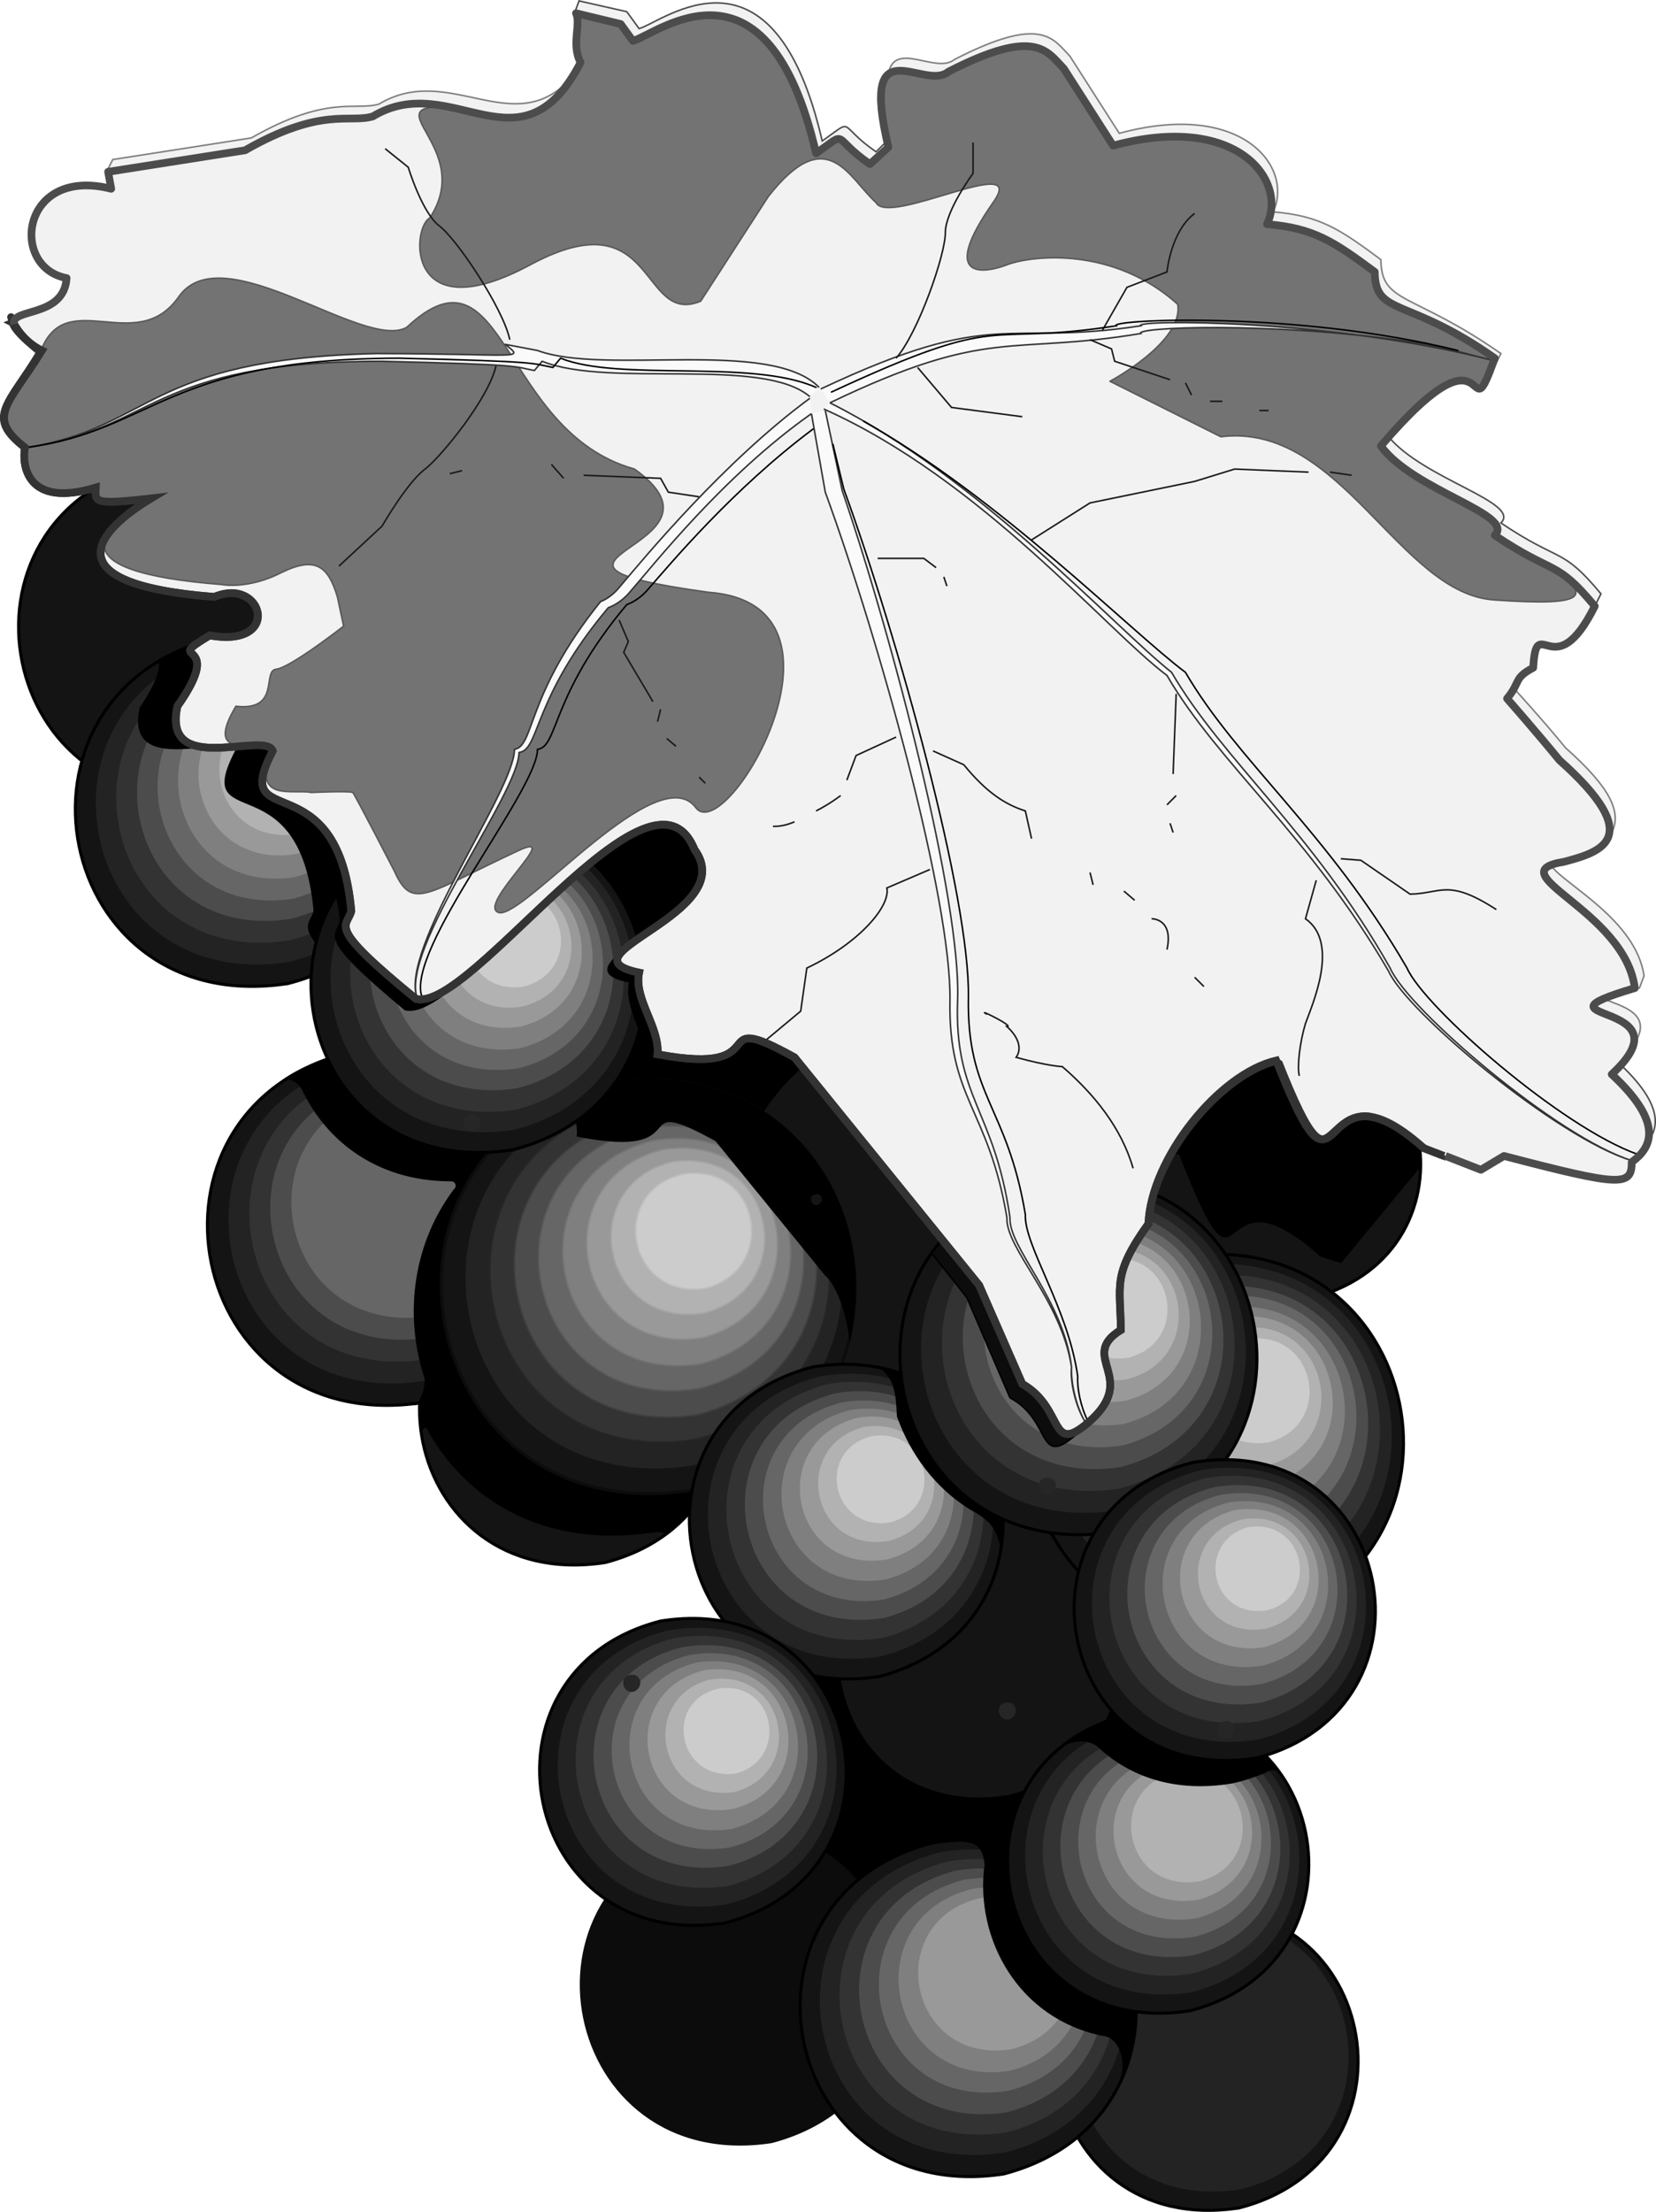 <svg xmlns="http://www.w3.org/2000/svg" width="107.603" height="143.62"><path fill="#f2f2f2" d="M37.027 5.156c-3.703 3.965-7.875-1.117-12.402 1.602-1.528.46-3.32-.645-8.297 2.199l-9 1.402-.403.797h30.102v-6"/><path fill="none" stroke="#7f7f7f" stroke-miterlimit="10" stroke-width=".1" d="M37.027 5.156c-3.703 3.965-7.875-1.117-12.402 1.602-1.528.46-3.32-.645-8.297 2.199l-9 1.402-.403.797h30.102Zm0 0"/><path fill="#f2f2f2" d="m37.328.86.297-.802 3.101.7.8 1.101c1.563-.43 8.727-6.422 11.9 7.297 2.19-1.539.898-1.094 3.5.703l.6-.601h1.2v2.199h-6.2L37.329.859"/><path fill="none" stroke="#4c4c4c" stroke-miterlimit="10" stroke-width=".1" d="m37.328.86.297-.802 3.101.7.8 1.101c1.563-.43 8.727-6.422 11.9 7.297 2.19-1.539.898-1.094 3.5.703l.6-.601h1.2v2.199h-6.2zm0 0"/><path fill="#f2f2f2" d="M57.726 4.758c.438-2.157 3.11.082 4.3-.899 5.657-2.906 6.391-1.355 7.5-.203l3.2 5c8.05-2.18 11.352 2.246 10 5.102 3.043.246 4.344 1.132 7 3.101.035 2.903 2.024 2.07 7.8 6.098l-.8 1.601-39-19.8"/><path fill="none" stroke="#7f7f7f" stroke-miterlimit="10" stroke-width=".1" d="M57.726 4.758c.438-2.157 3.11.082 4.3-.899 5.657-2.906 6.391-1.355 7.5-.203l3.2 5c8.05-2.18 11.352 2.246 10 5.102 3.043.246 4.344 1.132 7 3.101.035 2.903 2.024 2.07 7.8 6.098l-.8 1.601zm0 0"/><path fill="#f2f2f2" d="m103.625 39.36.402-.802c-2.559-3.078-2.59-1.972-6.5-4.601 1.344-1.328-5.004-2.828-7.3-5.598h-.802v11h14.2"/><path fill="none" stroke="#4c4c4c" stroke-miterlimit="10" stroke-width=".1" d="m103.625 39.36.402-.802c-2.559-3.078-2.59-1.972-6.5-4.601 1.344-1.328-5.004-2.828-7.3-5.598h-.802v11zm0 0"/><path fill="#f2f2f2" stroke="#7f7f7f" stroke-miterlimit="10" stroke-width=".1" d="M98.425 44.758s1.852 2.023 3.301 3.8c2.883 2.559 3.68 4.172 3 5.5l-.3.5h-6.7v-9.8h.602"/><path fill="#f2f2f2" d="m106.527 64.156.3-.797c-.53-3.605-5.09-5.883-6-7.101h-.702v7.898h6.402"/><path fill="none" stroke="#7f7f7f" stroke-miterlimit="10" stroke-width=".1" d="m106.527 64.156.3-.797c-.53-3.605-5.09-5.883-6-7.101h-.702v7.898zm0 0"/><path fill="#f2f2f2" d="M106.125 67.86c1.484-2.098-.973-2.567-1.899-3h-.8v3h2.699"/><path fill="none" stroke="#7f7f7f" stroke-miterlimit="10" stroke-width=".1" d="M106.125 67.86c1.484-2.098-.973-2.567-1.899-3h-.8v3zm0 0"/><path fill="#f2f2f2" d="M107.125 74.058c.703-.957.812-2.425-1.797-4.902h-.703v4.902h2.5"/><path fill="none" stroke="#4c4c4c" stroke-miterlimit="10" stroke-width=".1" d="M107.125 74.058c.703-.957.812-2.425-1.797-4.902h-.703v4.902zm0 0"/><path d="M50.625 122.656v-23.2h23.601v23.2H50.625"/><path fill="none" stroke="#000" stroke-miterlimit="10" stroke-width=".1" d="M50.625 122.656v-23.2h23.601v23.2zm0 0"/><path d="M35.027 76.058V52.86h23.598v23.2H35.027"/><path fill="none" stroke="#000" stroke-miterlimit="10" stroke-width=".1" d="M35.027 76.058V52.86h23.598v23.2zm0 0"/><path fill="#141414" d="M66.425 87.558c-13.07 8.594-25.754-9.175-13.898-18.699l1.3-.8 12.598 19.5"/><path fill="none" stroke="#000" stroke-miterlimit="10" stroke-width=".2" d="M66.425 87.558c-13.07 8.594-25.754-9.175-13.898-18.699l1.3-.8zm0 0"/><path fill="#141414" d="M85.328 84.258c11.28-2.985 8.058-19.356-3.703-17.5-11.329 2.918-8.168 19.296 3.703 17.5"/><path fill="none" stroke="#000" stroke-miterlimit="10" stroke-width=".2" d="M85.328 84.258c11.28-2.985 8.058-19.356-3.703-17.5-11.329 2.918-8.168 19.296 3.703 17.5zm0 0"/><path d="m92.328 75.656-5.203 6.3-1.297-.398c-7.387-6.668-4.657 4.852-9.203-6.699-.704.195-1.43.551-2.2 1V64.457l15.903.101v8h1.5c.37 1.227.504 2.489.5 3.098"/><path fill="none" stroke="#000" stroke-miterlimit="10" stroke-width=".1" d="m92.328 75.656-5.203 6.3-1.297-.398c-7.387-6.668-4.657 4.852-9.203-6.699-.704.195-1.43.551-2.2 1V64.457l15.903.101v8h1.5c.37 1.227.504 2.489.5 3.098zm0 0"/><path fill="#141414" d="M14.328 51.457c13.84-3.59 9.894-23.633-4.5-21.3-13.875 3.51-10.004 23.565 4.5 21.3"/><path fill="none" stroke="#000" stroke-miterlimit="10" stroke-width=".2" d="M14.328 51.457c13.84-3.59 9.894-23.633-4.5-21.3-13.875 3.51-10.004 23.565 4.5 21.3Zm0 0"/><path fill="#0c0c0c" d="M50.125 139.058c13.019-3.437 9.312-22.289-4.297-20.101-12.985 3.308-9.344 22.172 4.297 20.101"/><path fill="none" stroke="#0c0c0c" stroke-miterlimit="10" stroke-width=".2" d="M50.125 139.058c13.019-3.437 9.312-22.289-4.297-20.101-12.985 3.308-9.344 22.172 4.297 20.101zm0 0"/><path fill="#141414" d="M39.328 101.457c12.691-3.324 9.07-21.719-4.203-19.598-12.676 3.242-9.122 21.649 4.203 19.598"/><path fill="none" stroke="#000" stroke-miterlimit="10" stroke-width=".2" d="M39.328 101.457c12.691-3.324 9.07-21.719-4.203-19.598-12.676 3.242-9.122 21.649 4.203 19.598Zm0 0"/><path d="M27.328 92.86c.175-.102.285-.18.398-.302v.098c2.469 4.602 7.54 7.875 14.7 6.8.55-.085.902.102.902.102 1.82-1.398 2.746-2.949 3.097-4v-6.101h-19c-.101 1.078-.261 1.824-.097 3.402"/><path fill="none" stroke="#000" stroke-miterlimit="10" stroke-width=".1" d="M27.328 92.86c.175-.102.285-.18.398-.302v.098c2.469 4.602 7.54 7.875 14.7 6.8.55-.085.902.102.902.102 1.82-1.398 2.746-2.949 3.097-4v-6.101h-19c-.101 1.078-.261 1.824-.097 3.402zm0 0"/><path fill="#141414" d="M27.527 91.058c14.781-3.82 10.562-25.242-4.902-22.699-14.75 3.703-10.61 25.137 4.902 22.7"/><path fill="none" stroke="#000" stroke-miterlimit="10" stroke-width=".2" d="M27.527 91.058c14.781-3.82 10.562-25.242-4.902-22.699-14.75 3.703-10.61 25.137 4.902 22.7Zm0 0"/><path fill="#232323" d="M27.625 89.656c13.449-3.488 9.613-22.984-4.399-20.7-13.488 3.403-9.719 22.907 4.399 20.7"/><path fill="#333" d="M27.726 88.258c12.113-3.16 8.656-20.727-4-18.7-12.121 3.098-8.726 20.672 4 18.7"/><path fill="#4c4c4c" d="M27.828 86.86c10.777-2.833 7.699-18.47-3.602-16.602-10.758 2.691-7.734 18.34 3.602 16.601"/><path fill="#666" d="M27.925 85.457c9.446-2.496 6.746-16.211-3.097-14.598-9.493 2.387-6.844 16.106 3.097 14.598"/><path d="M22.925 68.258c-1.078.175-3.328 1.05-4.398 1.8.394-.074.957.246 1.2.801 1.628 3.328 4.94 5.805 9.6 5.797a.336.336 0 0 1 .2.602c-2.676 3.562-3.223 8.187-1.902 12.199.101.742-.352 1.601-.5 1.7 3.648-.645 6.574-3.196 7.703-5v-17.9H22.925"/><path fill="none" stroke="#000" stroke-miterlimit="10" stroke-width=".1" d="M22.925 68.258c-1.078.175-3.328 1.05-4.398 1.8.394-.074.957.246 1.2.801 1.628 3.328 4.94 5.805 9.6 5.797a.336.336 0 0 1 .2.602c-2.676 3.562-3.223 8.187-1.902 12.199.101.742-.352 1.601-.5 1.7 3.648-.645 6.574-3.196 7.703-5v-17.9Zm0 0"/><path fill="#141414" d="M80.527 143.36c12.469-3.235 8.91-21.313-4.102-19.204-12.492 3.16-9 21.254 4.102 19.203"/><path fill="none" stroke="#000" stroke-miterlimit="10" stroke-width=".2" d="M80.527 143.36c12.469-3.235 8.91-21.313-4.102-19.204-12.492 3.16-9 21.254 4.102 19.203zm0 0"/><path fill="#232323" d="M80.625 142.156c11.328-2.934 8.09-19.387-3.797-17.5-11.325 2.91-8.141 19.375 3.797 17.5"/><path fill="#141414" d="M65.527 116.656c11.812-3.02 8.46-20.055-3.8-18.098-11.77 3.008-8.477 20.055 3.8 18.098"/><path fill="none" stroke="#000" stroke-miterlimit="10" stroke-width=".2" d="M65.527 116.656c11.812-3.02 8.46-20.055-3.8-18.098-11.77 3.008-8.477 20.055 3.8 18.098zm0 0"/><path fill="#141414" d="M44.925 96.758c17.203-4.454 12.309-29.317-5.597-26.399-17.164 4.332-12.36 29.211 5.597 26.399"/><path fill="none" stroke="#0c0c0c" stroke-miterlimit="10" stroke-width=".2" d="M44.925 96.758c17.203-4.454 12.309-29.317-5.597-26.399-17.164 4.332-12.36 29.211 5.597 26.399Zm0 0"/><path fill="#232323" d="M45.027 95.156c15.668-4.094 11.215-26.719-5.102-24.098-15.593 3.977-11.222 26.614 5.102 24.098"/><path fill="#333" d="M45.226 93.457c14.04-3.637 10.024-24.024-4.7-21.7-14.03 3.622-10.093 24.02 4.7 21.7"/><path fill="none" stroke="#262626" stroke-miterlimit="10" stroke-width=".1" d="M45.226 93.457c14.04-3.637 10.024-24.024-4.7-21.7-14.03 3.622-10.093 24.02 4.7 21.7zm0 0"/><path fill="#4c4c4c" d="M45.328 91.86c12.504-3.282 8.933-21.43-4.102-19.302-12.566 3.164-9.059 21.325 4.102 19.301"/><path fill="none" stroke="#3f3f3f" stroke-miterlimit="10" stroke-width=".1" d="M45.328 91.86c12.504-3.282 8.933-21.43-4.102-19.302-12.566 3.164-9.059 21.325 4.102 19.301zm0 0"/><path fill="#666" d="M45.425 90.156c10.973-2.82 7.844-18.734-3.597-16.898-11.004 2.808-7.93 18.726 3.597 16.898"/><path fill="none" stroke="#595959" stroke-miterlimit="10" stroke-width=".1" d="M45.425 90.156c10.973-2.82 7.844-18.734-3.597-16.898-11.004 2.808-7.93 18.726 3.597 16.898zm0 0"/><path fill="#7f7f7f" d="M45.527 88.558c9.441-2.464 6.75-16.14-3.102-14.5-9.437 2.348-6.797 16.032 3.102 14.5"/><path fill="none" stroke="#737373" stroke-miterlimit="10" stroke-width=".1" d="M45.527 88.558c9.441-2.464 6.75-16.14-3.102-14.5-9.437 2.348-6.797 16.032 3.102 14.5zm0 0"/><path fill="#999" d="M45.625 86.86c7.902-2.063 5.648-13.5-2.598-12.204-7.887 2.04-5.676 13.48 2.598 12.203"/><path fill="none" stroke="#8c8c8c" stroke-miterlimit="10" stroke-width=".1" d="M45.625 86.86c7.902-2.063 5.648-13.5-2.598-12.204-7.887 2.04-5.676 13.48 2.598 12.203zm0 0"/><path fill="#b2b2b2" d="M45.726 85.258c6.379-1.649 4.566-10.848-2.101-9.801-6.31 1.637-4.532 10.84 2.101 9.8"/><path fill="none" stroke="#a6a6a6" stroke-miterlimit="10" stroke-width=".1" d="M45.726 85.258c6.379-1.649 4.566-10.848-2.101-9.801-6.31 1.637-4.532 10.84 2.101 9.8zm0 0"/><path fill="#ccc" d="M45.828 83.656c4.843-1.289 3.472-8.25-1.5-7.398-4.848 1.18-3.5 8.144 1.5 7.398"/><path fill="none" stroke="#bfbfbf" stroke-miterlimit="10" stroke-width=".1" d="M45.828 83.656c4.843-1.289 3.472-8.25-1.5-7.398-4.848 1.18-3.5 8.144 1.5 7.398zm0 0"/><path d="M36.925 71.156c.317.898.692 1.773.602 2.602 8.062 1.59 2.894-3.059 9 .3l7.098 8.7c1.261 1.164 1.601 4.101 1.601 4.101 1.445-7.023-1.879-12.8-6.7-15.3-3.405-1.774-8.362-2.005-11.6-.403"/><path fill="none" stroke="#000" stroke-miterlimit="10" stroke-width=".1" d="M36.925 71.156c.317.898.692 1.773.602 2.602 8.062 1.59 2.894-3.059 9 .3l7.098 8.7c1.261 1.164 1.601 4.101 1.601 4.101 1.445-7.023-1.879-12.8-6.7-15.3-3.405-1.774-8.362-2.005-11.6-.403Zm0 0"/><path fill="#141414" d="M81.527 105.558c15.61-4.023 11.172-26.57-5.102-23.902-15.535 3.906-11.175 26.469 5.102 23.902"/><path fill="none" stroke="#000" stroke-miterlimit="10" stroke-width=".2" d="M81.527 105.558c15.61-4.023 11.172-26.57-5.102-23.902-15.535 3.906-11.175 26.469 5.102 23.902Zm0 0"/><path fill="#232323" d="M81.625 104.058c14.214-3.648 10.175-24.168-4.598-21.8-14.172 3.613-10.207 24.148 4.598 21.8"/><path fill="#333" d="M81.726 102.656c12.813-3.371 9.176-21.863-4.101-19.7-12.805 3.227-9.235 21.731 4.101 19.7"/><path fill="#4c4c4c" d="M81.828 101.156c11.414-3 8.175-19.46-3.703-17.5-11.344 2.84-8.165 19.313 3.703 17.5"/><path fill="#666" d="M81.925 99.656c10.016-2.625 7.176-17.059-3.199-15.398-9.98 2.546-7.191 16.988 3.2 15.398"/><path fill="#7f7f7f" d="M82.125 98.156c8.519-2.254 6.078-14.656-2.899-13.2-8.52 2.161-6.121 14.571 2.899 13.2"/><path fill="#999" d="M82.125 96.558c7.21-1.832 5.167-12.203-2.297-11-7.164 1.82-5.16 12.2 2.297 11"/><path fill="#b2b2b2" d="M82.328 95.156c5.718-1.504 4.074-9.848-1.903-8.898-5.789 1.48-4.18 9.832 1.903 8.898"/><path fill="#ccc" d="M82.425 93.656c4.32-1.133 3.078-7.445-1.5-6.7-4.328 1.095-3.105 7.415 1.5 6.7"/><path fill="#141414" d="M65.226 141.156c13.906-3.652 9.934-23.824-4.601-21.5-13.918 3.559-10.02 23.742 4.601 21.5"/><path fill="none" stroke="#000" stroke-miterlimit="10" stroke-width=".2" d="M65.226 141.156c13.906-3.652 9.934-23.824-4.601-21.5-13.918 3.559-10.02 23.742 4.601 21.5zm0 0"/><path fill="#232323" d="M65.328 139.758c12.64-3.258 9.027-21.618-4.203-19.5-12.66 3.238-9.114 21.601 4.203 19.5"/><path fill="#333" d="M65.425 138.457c11.383-2.965 8.13-19.508-3.8-17.598-11.407 2.914-8.208 19.465 3.8 17.598"/><path fill="#4c4c4c" d="M65.425 137.156c10.219-2.672 7.32-17.398-3.3-15.7-10.149 2.595-7.305 17.329 3.3 15.7"/><path fill="#666" d="M65.527 135.758c8.957-2.282 6.414-15.192-2.902-13.7-8.891 2.27-6.399 15.188 2.902 13.7"/><path fill="#7f7f7f" d="M65.625 134.457c7.695-1.988 5.511-13.086-2.5-11.8-7.637 1.952-5.493 13.054 2.5 11.8"/><path fill="#999" d="M65.726 133.058c6.426-1.644 4.598-10.925-2.101-9.8-6.387 1.582-4.594 10.867 2.101 9.8"/><path d="M72.828 135.058c.496-1.425-.207-2.816-1.102-2.902-5.523-1.074-8.363-6.32-7.7-11.098-.089-.777-.304-1.476-1.401-1.5 7.597-.625 13.496 8.274 10.203 15.5"/><path fill="none" stroke="#000" stroke-miterlimit="10" stroke-width=".1" d="M72.828 135.058c.496-1.425-.207-2.816-1.102-2.902-5.523-1.074-8.363-6.32-7.7-11.098-.089-.777-.304-1.476-1.401-1.5 7.597-.625 13.496 8.274 10.203 15.5zm0 0"/><path fill="#141414" d="M18.726 63.86c14.504-3.766 10.36-24.833-4.8-22.403-14.551 3.71-10.481 24.789 4.8 22.402"/><path fill="none" stroke="#000" stroke-miterlimit="10" stroke-width=".2" d="M18.726 63.86c14.504-3.766 10.36-24.833-4.8-22.403-14.551 3.71-10.481 24.789 4.8 22.402Zm0 0"/><path fill="#232323" d="M18.828 62.457c13.187-3.418 9.418-22.586-4.403-20.399C1.207 45.461 4.91 64.64 18.828 62.457"/><path fill="#333" d="M18.828 61.058c11.976-3.07 8.578-20.343-3.903-18.3-11.883 2.992-8.547 20.273 3.903 18.3"/><path fill="#4c4c4c" d="M18.925 59.656c10.664-2.723 7.637-18.098-3.398-16.297-10.652 2.684-7.684 18.067 3.398 16.297"/><path fill="#666" d="M19.027 58.36c9.348-2.477 6.695-15.958-3-14.403-9.317 2.375-6.715 15.863 3 14.402"/><path fill="#7f7f7f" d="M19.125 56.957c8.039-2.125 5.757-13.711-2.598-12.399-7.985 2.067-5.746 13.657 2.598 12.399"/><path fill="#999" d="M19.226 55.457c6.715-1.727 4.809-11.418-2.2-10.3-6.66 1.71-4.788 11.405 2.2 10.3"/><path fill="#b2b2b2" d="M19.328 54.156c5.41-1.43 3.875-9.227-1.703-8.297-5.415 1.344-3.91 9.145 1.703 8.297"/><path fill="#ccc" d="M19.425 52.758c4.098-1.086 2.938-6.985-1.3-6.301-4.083 1.039-2.942 6.941 1.3 6.3"/><path d="M10.328 42.86c.152.456-.012 1.343-1.203 3.097-1.016 4.61 5.742 1.5 6.203 2.8-2.895 5.57 4.195.465 5.097 10.4-.254.925-1.203.96 1.5 3.5.524-.349 1.825-1.196 2-1.5l.102-19.298H12.625a63.24 63.24 0 0 0-2.297 1"/><path fill="none" stroke="#000" stroke-miterlimit="10" stroke-width=".1" d="M10.328 42.86c.152.456-.012 1.343-1.203 3.097-1.016 4.61 5.742 1.5 6.203 2.8-2.895 5.57 4.195.465 5.097 10.4-.254.925-1.203.96 1.5 3.5.524-.349 1.825-1.196 2-1.5l.102-19.298H12.625a63.24 63.24 0 0 0-2.297 1zm0 0"/><path fill="#141414" d="M33.328 74.656c13.84-3.59 9.894-23.633-4.5-21.297-13.875 3.508-10.004 23.563 4.5 21.297"/><path fill="none" stroke="#000" stroke-miterlimit="10" stroke-width=".2" d="M33.328 74.656c13.84-3.59 9.894-23.633-4.5-21.297-13.875 3.508-10.004 23.563 4.5 21.297zm0 0"/><path fill="#232323" d="M33.425 73.36c12.586-3.294 8.996-21.532-4.097-19.403-12.633 3.187-9.106 21.437 4.097 19.402"/><path fill="#333" d="M33.527 72.058c11.332-2.992 8.098-19.43-3.7-17.5-11.386 2.864-8.21 19.309 3.7 17.5"/><path fill="#4c4c4c" d="M33.625 70.656c10.078-2.594 7.199-17.223-3.297-15.5-10.145 2.543-7.317 17.184 3.297 15.5"/><path fill="#666" d="M33.726 69.36c8.82-2.298 6.297-15.126-2.898-13.602-8.895 2.218-6.418 15.05 2.898 13.601"/><path fill="#7f7f7f" d="M33.828 68.058c7.566-1.996 5.394-13.02-2.5-11.699-7.653 1.89-5.524 12.922 2.5 11.7"/><path fill="#999" d="M33.828 66.656c6.402-1.64 4.59-10.863-2-9.797-6.414 1.625-4.633 10.852 2 9.797"/><path fill="#b2b2b2" d="M33.925 65.36c5.16-1.302 3.7-8.716-1.597-7.903-5.164 1.347-3.73 8.77 1.597 7.902"/><path fill="#ccc" d="M34.027 64.058c3.906-1.004 2.797-6.613-1.2-6-3.917 1.024-2.831 6.641 1.2 6"/><path fill="#141414" d="M57.125 108.86c13.007-3.434 9.304-22.259-4.297-20.102-12.953 3.332-9.317 22.168 4.297 20.101"/><path fill="none" stroke="#000" stroke-miterlimit="10" stroke-width=".2" d="M57.125 108.86c13.007-3.434 9.304-22.259-4.297-20.102-12.953 3.332-9.317 22.168 4.297 20.101zm0 0"/><path fill="#232323" d="M57.226 107.558c11.82-3.074 8.45-20.203-3.898-18.199-11.817 2.988-8.504 20.13 3.898 18.2"/><path fill="#333" d="M57.328 106.36c10.636-2.817 7.597-18.25-3.5-16.5-10.676 2.75-7.696 18.194 3.5 16.5"/><path fill="#4c4c4c" d="M57.425 105.058c9.453-2.453 6.75-16.195-3.097-14.601-9.54 2.41-6.883 16.16 3.097 14.601"/><path fill="#666" d="M57.425 103.86c8.367-2.196 5.996-14.247-2.699-12.802-8.297 2.07-5.969 14.125 2.7 12.801"/><path fill="#7f7f7f" d="M57.527 102.558c7.183-1.836 5.144-12.191-2.3-11-7.161 1.832-5.157 12.188 2.3 11"/><path fill="#999" d="M57.625 101.258c5.992-1.516 4.289-10.176-1.899-9.2-6.027 1.547-4.355 10.211 1.899 9.2"/><path fill="#b2b2b2" d="M57.726 100.058c4.816-1.214 3.445-8.183-1.601-7.402-4.778 1.25-3.434 8.219 1.601 7.402"/><path fill="#ccc" d="M57.828 98.86c3.629-.958 2.59-6.231-1.203-5.602-3.641.91-2.622 6.183 1.203 5.601"/><path d="M65.027 100.36c.746-3.774-1.156-10.075-7.902-11.602.996.629 1.14 1.644 1.203 3.199.87 2.453 2.46 4.601 4.699 6 1.215.66 1.746 1.18 2 2.402"/><path fill="none" stroke="#000" stroke-miterlimit="10" stroke-width=".1" d="M65.027 100.36c.746-3.774-1.156-10.075-7.902-11.602.996.629 1.14 1.644 1.203 3.199.87 2.453 2.46 4.601 4.699 6 1.215.66 1.746 1.18 2 2.402zm0 0"/><path fill="#141414" d="M72.527 99.457c14.781-3.817 10.562-25.242-4.902-22.7-14.75 3.708-10.614 25.141 4.902 22.7"/><path fill="none" stroke="#000" stroke-miterlimit="10" stroke-width=".2" d="M72.527 99.457c14.781-3.817 10.562-25.242-4.902-22.7-14.75 3.708-10.614 25.141 4.902 22.7zm0 0"/><path fill="#232323" d="M72.625 98.058c13.449-3.488 9.613-22.984-4.399-20.699-13.488 3.399-9.723 22.906 4.399 20.7"/><path fill="#333" d="M72.726 96.656c12.113-3.156 8.656-20.727-4-18.7-12.121 3.098-8.73 20.673 4 18.7"/><path fill="#4c4c4c" d="M72.828 95.258c10.777-2.832 7.699-18.47-3.602-16.602-10.758 2.695-7.738 18.34 3.602 16.602"/><path fill="#666" d="M72.925 93.86c9.446-2.5 6.746-16.212-3.097-14.602-9.496 2.386-6.844 16.105 3.097 14.601"/><path fill="#7f7f7f" d="M73.027 92.457c8.11-2.168 5.793-13.953-2.7-12.598-8.128 2.082-5.85 13.871 2.7 12.598"/><path fill="#999" d="M73.125 90.957c6.769-1.79 4.832-11.64-2.297-10.5-6.774 1.73-4.868 11.59 2.297 10.5"/><path fill="#b2b2b2" d="M73.226 89.558c5.441-1.41 3.883-9.336-1.8-8.402-5.497 1.375-3.966 9.309 1.8 8.402"/><path fill="#ccc" d="M73.328 88.156c4.109-1.078 2.925-7.078-1.403-6.398-4.133 1.07-2.972 7.074 1.403 6.398"/><path fill="#0c0c0c" d="m60.527 81.36 2.3 2.898 2.798 6.5c2.78 1.5 1.73 4.601 4.3 2.398.301-.266.54-.508.7-.7v-12h-9.297c-.305.306-.801.903-.801.903"/><path fill="none" stroke="#000" stroke-miterlimit="10" stroke-width=".1" d="m60.527 81.36 2.3 2.898 2.798 6.5c2.78 1.5 1.73 4.601 4.3 2.398.301-.266.54-.508.7-.7v-12h-9.297c-.305.306-.801.903-.801.903zm0 0"/><path fill="#141414" d="M77.328 130.558c12.464-3.23 8.91-21.312-4.102-19.199-12.496 3.156-9 21.25 4.102 19.2"/><path fill="none" stroke="#000" stroke-miterlimit="10" stroke-width=".2" d="M77.328 130.558c12.464-3.23 8.91-21.312-4.102-19.199-12.496 3.156-9 21.25 4.102 19.2zm0 0"/><path fill="#232323" d="M77.425 129.36c11.328-2.938 8.09-19.391-3.8-17.5-11.32 2.905-8.141 19.37 3.8 17.5"/><path fill="#333" d="M77.425 128.156c10.285-2.637 7.367-17.465-3.3-15.7-10.247 2.56-7.38 17.395 3.3 15.7"/><path fill="#4c4c4c" d="M77.527 126.957c9.144-2.34 6.547-15.54-3-14-9.074 2.308-6.524 15.515 3 14"/><path fill="#666" d="M77.625 125.758c8.003-2.043 5.726-13.618-2.598-12.301-8 2.058-5.762 13.637 2.598 12.3"/><path fill="#7f7f7f" d="M77.726 124.558c6.86-1.75 4.902-11.695-2.3-10.5-6.825 1.707-4.903 11.657 2.3 10.5"/><path fill="#999" d="M77.828 123.36c5.71-1.493 4.074-9.813-1.903-8.802-5.758 1.414-4.148 9.739 1.903 8.801"/><path fill="#b2b2b2" d="M77.925 122.156c4.578-1.152 3.262-7.844-1.597-7.098-4.578 1.207-3.286 7.899 1.597 7.098"/><path d="M68.425 113.86c.82-.95 2.223-1.052 2.903-.5 2.043 1.94 5 3.01 8.699 2.398.828-.172 1.547-.434 2.2-.7.401-.246.694-.273.898.098-1.528-2.598-8.227-6.898-14.7-1.297"/><path fill="none" stroke="#000" stroke-miterlimit="10" stroke-width=".1" d="M68.425 113.86c.82-.95 2.223-1.052 2.903-.5 2.043 1.94 5 3.01 8.699 2.398.828-.172 1.547-.434 2.2-.7.401-.246.694-.273.898.098-1.528-2.598-8.227-6.898-14.7-1.297zm0 0"/><path fill="#141414" d="M81.625 114.156c12.503-3.254 8.945-21.336-4.098-19.2-12.461 3.138-8.969 21.227 4.098 19.2"/><path fill="none" stroke="#000" stroke-miterlimit="10" stroke-width=".2" d="M81.625 114.156c12.503-3.254 8.945-21.336-4.098-19.2-12.461 3.138-8.969 21.227 4.098 19.2zm0 0"/><path fill="#232323" d="M81.726 112.957c11.36-2.957 8.121-19.414-3.7-17.5-11.39 2.887-8.21 19.347 3.7 17.5"/><path fill="#333" d="M81.828 111.758c10.214-2.664 7.297-17.489-3.403-15.801-10.215 2.633-7.347 17.469 3.403 15.8"/><path fill="#4c4c4c" d="M81.925 110.558c9.078-2.367 6.48-15.566-3-14-9.14 2.282-6.59 15.489 3 14"/><path fill="#666" d="M81.925 109.36c8.035-2.071 5.758-13.645-2.597-12.302-7.97 2.032-5.73 13.61 2.597 12.301"/><path fill="#7f7f7f" d="M82.027 108.156c6.89-1.77 4.933-11.715-2.2-10.598-6.894 1.782-4.972 11.73 2.2 10.598"/><path fill="#999" d="M82.125 106.957c5.746-1.516 4.109-9.832-1.899-8.899-5.726 1.489-4.117 9.813 1.899 8.899"/><path fill="#b2b2b2" d="M82.226 105.758c4.61-1.18 3.293-7.868-1.5-7.102-4.644 1.184-3.351 7.875 1.5 7.102"/><path fill="#ccc" d="M82.328 104.558c3.468-.882 2.468-5.945-1.203-5.402-3.47.934-2.489 6 1.203 5.402"/><path d="M21.828 58.058c.136.508.265 1.121.297 1.7-.239 1.152-1.649.933 4.203 5.8 1.129.27 2.867-1.132 5-3.101v-5.3h-8.801c-.277.355-.508.75-.7.901"/><path fill="none" stroke="#000" stroke-miterlimit="10" stroke-width=".1" d="M21.828 58.058c.136.508.265 1.121.297 1.7-.239 1.152-1.649.933 4.203 5.8 1.129.27 2.867-1.132 5-3.101v-5.3h-8.801c-.277.355-.508.75-.7.901zm0 0"/><path d="M40.125 62.058c-.833.75-1.04 1.344.8 1.7-.23 1.015.242 2.066.602 3.101.191-.785.32-1.449.3-1.8v-3h-1.702"/><path fill="none" stroke="#000" stroke-miterlimit="10" stroke-width=".1" d="M40.125 62.058c-.833.75-1.04 1.344.8 1.7-.23 1.015.242 2.066.602 3.101.191-.785.32-1.449.3-1.8v-3zm0 0"/><path fill="#141414" d="M47.125 124.86c12.695-3.325 9.074-21.723-4.2-19.602-12.675 3.242-9.12 21.648 4.2 19.601"/><path fill="none" stroke="#000" stroke-miterlimit="10" stroke-width=".2" d="M47.125 124.86c12.695-3.325 9.074-21.723-4.2-19.602-12.675 3.242-9.12 21.648 4.2 19.601zm0 0"/><path fill="#232323" d="M47.226 123.656c11.531-3.043 8.238-19.785-3.8-17.797-11.575 2.895-8.34 19.649 3.8 17.797"/><path fill="#333" d="M47.328 122.457c10.37-2.762 7.402-17.848-3.5-16.098-10.375 2.649-7.461 17.742 3.5 16.098"/><path fill="#4c4c4c" d="M47.328 121.156c9.312-2.379 6.668-15.809-3-14.2-9.274 2.306-6.68 15.743 3 14.2"/><path fill="#666" d="M47.425 119.957c8.157-2.102 5.836-13.875-2.597-12.5-8.172 2.058-5.899 13.84 2.597 12.5"/><path fill="#7f7f7f" d="M47.527 118.758c6.992-1.82 5.004-11.938-2.3-10.801-6.97 1.812-5.017 11.937 2.3 10.8"/><path fill="#999" d="M47.625 117.457c5.828-1.48 4.164-9.942-1.899-9-5.875 1.527-4.238 9.992 1.899 9"/><path fill="#b2b2b2" d="M47.726 116.36c4.676-1.259 3.336-8.067-1.601-7.302-4.665 1.22-3.352 8.032 1.601 7.301"/><path fill="#ccc" d="M47.828 115.156c3.515-.977 2.5-6.125-1.203-5.5-3.563.875-2.567 6.031 1.203 5.5"/><path fill="#f2f2f2" d="M.828 20.957c.093.383.605.937 1.797 1.902-2.11 3.524-3.59 4.188-1 6.2-.211 1.09.074 3.968 4.601 2.597-.039.922-.226 1.145 3.602.703-3.325 1.992-6.809 5.543 4.097 6.399 3.18-1.317 4.465 3.336-.3 2.5-3.262 1.953 1.18-.047-2.098 4.601-1.008 4.664 5.75 1.555 6.2 2.899-2.884 5.527 4.206.421 5.1 10.398-.296 1.102-1.706.883 4.2 5.703 3.57.93 15.308-16.594 18.098-9.703 3.062 4.184-9.032 6.86-3.598 8-.352 1.73 1.336 3.504 1.2 5.3 8.034 1.516 2.866-3.132 8.898.2l12 14.8 2.8 6.403c2.778 1.586 1.73 4.688 4.301 2.5 3.375-2.918-.742-4.242 2.102-6-.016-2.898-.594-3.562 1.797-6.902.156-4.2 4.652-9.73 8.402-10.598 4.539 11.492 2.105-.93 9.5 5.7l1.3.5 7.598-9.301-91.597-50c-2.387 2.586-9 5.199-9 5.199"/><path fill="none" stroke="#333" stroke-miterlimit="10" stroke-width=".5" d="M.828 20.957c.093.383.605.937 1.797 1.902-2.11 3.524-3.59 4.188-1 6.2-.211 1.09.074 3.968 4.601 2.597-.039.922-.226 1.145 3.602.703-3.325 1.992-6.809 5.543 4.097 6.399 3.18-1.317 4.465 3.336-.3 2.5-3.262 1.953 1.18-.047-2.098 4.601-1.008 4.664 5.75 1.555 6.2 2.899-2.884 5.527 4.206.421 5.1 10.398-.296 1.102-1.706.883 4.2 5.703 3.57.93 15.308-16.594 18.098-9.703 3.062 4.184-9.032 6.86-3.598 8-.352 1.73 1.336 3.504 1.2 5.3 8.034 1.516 2.866-3.132 8.898.2l12 14.8 2.8 6.403c2.778 1.586 1.73 4.688 4.301 2.5 3.375-2.918-.742-4.242 2.102-6-.016-2.898-.594-3.562 1.797-6.902.156-4.2 4.652-9.73 8.402-10.598 4.539 11.492 2.105-.93 9.5 5.7l1.3.5 7.598-9.301-91.597-50c-2.387 2.586-9 5.199-9 5.199zm0 0"/><path fill="#f2f2f2" stroke="#4c4c4c" stroke-linejoin="round" stroke-miterlimit="10" stroke-width=".3" d="M.925 21.058c-.281-1.086 3.23-.386 3.403-3-3.735-.703-2.97-7.277 2.898-5.8l-.2-1.102 8.9-1.398c4.976-2.848 6.773-1.743 8.3-2.2 5.152-3.097 9.61 3.989 13.5-3.5-.629-1.156.047-2.488-.3-3.199l2.902.7.797 1.097c1.566-.426 8.726-6.422 11.902 7.3 2.187-1.538.898-1.093 3.5.7l1.2-1.098c-1.903-8.011 2.308-3.586 3.898-4.902 5.66-2.902 6.39-1.352 7.5-.2l3.203 5c8.047-2.179 11.347 2.247 10 5.102 3.043.246 4.34 1.13 7 3.098.035 2.906 2.082 1.57 7.797 5.602-1.965 5.492.156-3.153-7.399 5.699 2.102 2.902 8.774 4.445 7.399 5.8 3.91 2.63 3.94 1.52 6.5 4.602-2.66 5.34-3.793.246-4 4-1.293.68-.793.903-1.7 2 0 0 1.953 2.223 3.403 4 5.71 5.082 2.668 5.973.297 6.598-4.473.715 3.957 3.14 4.601 8.2-7.57 2.26 3.805.698-1.5 5.6 3.563 3.297 2.469 4.852 1.3 5.7 0 1.59-.683 1.59-8.3-.399l-1.5.899-2.3-.899"/><path fill="none" stroke="#191919" stroke-linejoin="round" stroke-miterlimit="10" stroke-width=".3" d="M27.925 6.758c3.649.332 6.89 2.906 9.801-2.7-.629-1.156.047-2.488-.3-3.199l2.902.7.797 1.097c1.566-.426 8.726-6.422 11.902 7.3 2.187-1.538.898-1.093 3.5.7l1.2-1.098c-1.903-8.011 2.308-3.586 3.898-4.902 5.66-2.902 6.39-1.352 7.5-.2l3.203 5c8.047-2.179 11.347 2.247 10 5.102 3.043.246 4.34 1.13 7 3.098.035 2.906 2.082 1.57 7.797 5.602-1.965 5.492.156-3.153-7.399 5.699 2.102 2.902 8.774 4.445 7.399 5.8 2.937 1.965 3.687 1.84 5 3"/><path fill="#737373" d="M29.125 6.957c3.16.601 6.015 2.082 8.601-2.899-.629-1.156.047-2.488-.3-3.199l2.902.7.797 1.097c3.128-1.676 9.18-4.82 11.902 7.3 2.187-1.538.898-1.093 3.5.7l1.2-1.098c-1.903-8.011 2.308-3.586 3.898-4.902 5.66-2.902 6.39-1.352 7.5-.2l3.203 5c8.047-2.179 11.347 2.247 10 5.102 3.043.246 4.265 1.055 6.898 3 .113 2.965 2.184 1.668 7.899 5.7-1.965 5.492.156-3.153-7.399 5.699 2.102 2.902 8.774 4.445 7.399 5.8 1.96 1.301 2.945 1.688 3.8 2.102 2.364 1.828 2.407 2.531-3.8 2.098-6.192-.363-9.993-11.567-17.797-10.598l-7.203-3.601s4.808-2.567 4.402-5c-4.195-3.766-9.395-3.164-11-2.602-1.594.637-4.559 1.082-1-4 2.406-3.363-6.793 1.586-7.602 0-1.793-1.613-3.168-5.277-7-.398l-4.398 6.8c-3.992 1.633-2.793-6.765-11-2.402-8.195 4.438-7.793-2.363-6.602-3 3.008-4.562-3.781-7.414 1.2-7.2"/><path fill="none" stroke="#595959" stroke-linejoin="round" stroke-miterlimit="10" stroke-width=".1" d="M29.125 6.957c3.16.601 6.015 2.082 8.601-2.899-.629-1.156.047-2.488-.3-3.199l2.902.7.797 1.097c3.128-1.676 9.18-4.82 11.902 7.3 2.187-1.538.898-1.093 3.5.7l1.2-1.098c-1.903-8.011 2.308-3.586 3.898-4.902 5.66-2.902 6.39-1.352 7.5-.2l3.203 5c8.047-2.179 11.347 2.247 10 5.102 3.043.246 4.265 1.055 6.898 3 .113 2.965 2.184 1.668 7.899 5.7-1.965 5.492.156-3.153-7.399 5.699 2.102 2.902 8.774 4.445 7.399 5.8 1.96 1.301 2.945 1.688 3.8 2.102 2.364 1.828 2.407 2.531-3.8 2.098-6.192-.363-9.993-11.567-17.797-10.598l-7.203-3.601s4.808-2.567 4.402-5c-4.195-3.766-9.395-3.164-11-2.602-1.594.637-4.559 1.082-1-4 2.406-3.363-6.793 1.586-7.602 0-1.793-1.613-3.168-5.277-7-.398l-4.398 6.8c-3.992 1.633-2.793-6.765-11-2.402-8.195 4.438-7.793-2.363-6.602-3 3.008-4.562-3.781-7.414 1.2-7.2zm0 0"/><path fill="#737373" d="M25.625 56.558c1.167 2.594 2.003 1.5 8-1.3 3.171-1.504-2.754 3.562-1.2 4 1.649.363 10.348-10.137 12.801-6.801 1.992 2.535 11.246-13.235.8-14-14.753-2.035 2.446-2.836-4.8-8-8.754-2.438-8.355-15.235-14.8-9.2-2.755 1.563-11.954-6.035-14.801-2-2.754 3.965-7.395-.824-9 3.602-2.11 3.524-3.59 4.188-1 6.2-.211 1.09.074 3.968 4.601 2.597-.039.922-.226 1.145 3.602.703-3.325 1.992-6.309 4.742 4.597 5.598 0 0 1.707.336 3.903-.8 2.207-1.063 3.004-.364 3.597 1.6l.403 1.9s-3.496 2.733-4.403 2.8c-.89.137.309 2.734-2.597 2.402-2.36 3.95 2.07 1.875 2.398 2.797-1.523 3.512 1.352 2.555 2.5 2.8 0 0 2.457-.112 2.7 0 .156.184 2.699 5.102 2.699 5.102"/><path fill="none" stroke="#595959" stroke-miterlimit="10" stroke-width=".1" d="M25.625 56.558c1.167 2.594 2.003 1.5 8-1.3 3.171-1.504-2.754 3.562-1.2 4 1.649.363 10.348-10.137 12.801-6.801 1.992 2.535 11.246-13.235.8-14-14.753-2.035 2.446-2.836-4.8-8-8.754-2.438-8.355-15.235-14.8-9.2-2.755 1.563-11.954-6.035-14.801-2-2.754 3.965-7.395-.824-9 3.602-2.11 3.524-3.59 4.188-1 6.2-.211 1.09.074 3.968 4.601 2.597-.039.922-.226 1.145 3.602.703-3.325 1.992-6.309 4.742 4.597 5.598 0 0 1.707.336 3.903-.8 2.207-1.063 3.004-.364 3.597 1.6l.403 1.9s-3.496 2.733-4.403 2.8c-.89.137.309 2.734-2.597 2.402-2.36 3.95 2.07 1.875 2.398 2.797-1.523 3.512 1.352 2.555 2.5 2.8 0 0 2.457-.112 2.7 0 .156.184 2.699 5.102 2.699 5.102zm0 0"/><path fill="#fafafa" stroke="#333" stroke-miterlimit="10" stroke-width=".1" d="M53.925 26.156c9.766 4.887 18.395 14.477 22.2 17.5 3.34 5.723 9.195 10.367 14.203 19.203 1.148 2.68 10.87 10.992 15.699 12.5-4.836-1.453-14.645-9.676-15.8-12.3-5.138-8.84-11.036-13.43-14.4-19.2-4.019-3.015-12.062-12.738-22.3-17.3m.398-.403c10.395-4.988 11.61-3.074 20.2-4.5-.454-.402 8.289-.793 17.3.5 1.883.23 3.602.754 5.403 1.203-10.489-2.664-23.282-2.613-22.703-2.203-8.942 1.375-9.36-1.281-20.797 4.102"/><path fill="#fafafa" stroke="#333" stroke-linejoin="round" stroke-miterlimit="10" stroke-width=".1" d="m52.726 26.86.899 5.097c3.542 9.707 8.203 26.515 8.101 33-.117 6.414 2.516 7.031 3.7 14.101-.09 2.028 3.519 5.297 4.199 9.7-.094.918.226 2.5.902 3.601-.656-1.11-.953-2.691-.902-3.601-.54-4.407-4.102-7.727-4-9.7-1.032-7.109-3.66-7.773-3.399-14.199.195-6.426-4.168-23.262-7.5-33l-1.101-5.203m-1-.796c-5.586 4.105-10.743 10.335-12.399 12.296-.594.715-1.2.902-1.2.902-4.878 6.059-4.273 9.383-5.6 9.598.03 2.676-7.594 13.059-6.301 16.203-1.227-3.16 6.601-13.324 6.601-16 1.367-.176.832-3.5 5.8-9.402 0 0 .673-.207 1.302-.899 1.691-1.93 6.175-7.671 11.898-11.699m.5-1.703c-3.16-3.227-13.863-.758-18.3-2.398l-2.098-.399c1.308 1.047.992.61-8.403.598-14.992.351-14.484 4.805-22.699 6.101 8.274-1.117 7.871-5.57 23-5.601 9.356.222 8.574.332 10 .601l.5-.601c4.387 1.765 14.309-.34 17.399 2.3"/><path fill="none" stroke="#191919" stroke-miterlimit="10" stroke-width=".1" d="m58.226 47.86-2.601 1.198-.598 1.598m-.402 1s-.653.516-1.598 1m-1.402.704c-.481.21-.954.312-1.399.296M64.125 65.86c-.805-.481 1.855.812 1.3.796.645.566 1.047 1.363.602 2 2.043.566 3 .602 3 .602 2.043 1.761 3.844 3.964 4.598 6.601m-13-27.101 2 .898c1.445 1.766 2.644 2.566 4 3l.402 1.8m0-19.398 3.8-2.402 6.798-1.398 2.601-.801 4.8.2m1.399-.001 1.403.203M76.425 45.058l-.199 5.2m.199 1.398-.597.602m.199 1.199.2.601m9.3 3.098-.7 2.5c2.243 1.566.442 5.566 0 6.8-.355 1.165-.558 2.766-.402 3.403m-24.8-45.999 2.203 2.597 4.597.601m4.403-5 1.398.598.2.8 3.6 1.2m1.001.204.398.796m1.2.402h.8m2.403.598h.597m-10.8-5.199 1.601-2.8 2.602-1s.242-2.634 1.797-3.798m-19.399 9.399c1.445-1.637 3.246-6.836 3.2-8.2.046-1.437 1.8-3.8 1.8-3.8v-2m-2.801 47.199-2.8 1.2c.246 1.163-1.754 3.565-5.2 5.202l-.398 2.797-2.402 2m7.402-31.398h3l.8.601m.501.598.199.601m9.301 18.598.199.8m2 .404.7.597m1.101 1.199s1.441-.035 1 2m1.797 1.801.601.601m8.899-8.3 1.3.101 3.2 2.2c2.046-.04 2.445-1.04 5.601 1"/><path fill="none" stroke="#000" stroke-linecap="round" stroke-miterlimit="10" stroke-width=".1" d="M106.425 74.957c-4.96-1.746-13.87-9.535-15-12.098-5.133-8.84-11.035-13.43-14.398-19.203-3.582-2.68-12.055-11.312-20.902-16.297m38.601-4.601c-10.52-2.61-22.73-2.008-22.2-1.602-8.894 1.375-6.995-1.043-18.5 4.3m.099 3.404.703 2.898c3.539 9.707 8.199 26.515 8.097 33-.117 6.414 2.516 7.03 3.7 14.101-.09 2.028 2.769 6.043 3.402 10.5-.043.778.164 1.934.7 3M27.425 64.758c-1.14-3.07 7.5-13.422 7.5-16.102 1.367-.172.832-3.496 5.801-9.398 0 0 .672-.207 1.3-.899 1.583-1.808 5.59-6.601 10.802-10.5"/><path fill="none" stroke="#000" stroke-linecap="round" stroke-linejoin="round" stroke-miterlimit="10" stroke-width=".1" d="M1.726 29.058c8.274-1.117 9.074-5.77 24.2-5.8 9.355.222 8.574.332 10 .601l.5-.601c3.831 1.543 12.398.03 16.6 1.898"/><path fill="none" stroke="#333" stroke-miterlimit="10" stroke-width=".5" d="m93.828 75.058-1.301-.5c-7.395-6.629-5.063 5.793-9.602-5.699-3.746.867-8.144 6.399-8.3 10.598-2.391 3.34-1.813 4.004-1.797 6.902-2.844 1.758 1.273 3.082-2.102 6-2.57 2.188-1.523-.914-4.3-2.5l-2.801-6.402-12-14.8c-6.032-3.333-.864 1.315-8.899-.2.137-1.797-1.55-3.57-1.2-5.3-5.433-1.142 6.661-3.817 3.599-8-2.79-6.892-14.528 10.632-18.098 9.702-5.906-4.82-4.496-4.601-4.2-5.703-.894-9.977-7.984-4.871-5.1-10.398-.45-1.344-7.208 1.765-6.2-2.899 3.277-4.648-1.164-2.648 2.098-4.601 4.683.859 3.507-3.868.3-2.5-10.906-.856-7.422-4.407-4.097-6.399-3.828.442-3.641.219-3.602-.703-4.527 1.371-4.812-1.508-4.601-2.598-2.59-2.011-1.06-2.777 1.101-6.3-1.934-.93-2.215-3.004-1.898-1.801"/><path fill="none" stroke="#191919" stroke-miterlimit="10" stroke-width=".1" d="M33.125 22.058c-.422-2.035-3.489-6.605-4.598-7.402-1.125-.89-2-3.797-2-3.797l-1.5-1.203m7.199 14.102c-.46 2.09-3.527 5.859-4.601 6.699-1.16.847-2.797 3.7-2.797 3.7l-2.801 2.6m18.199 3.501.602 1.398-.301.703 1.898 3.2m.5.499-.199.801m.602 1.098.597.5m1.5 2 .403.402m-.403-18.601-2-.301-.5-.899-5-.199m-1.3.199-.797-.902m-5.801.402-.8.2"/><path fill="#262626" d="M41.125 109.86c.761-.235.558-1.266-.2-1.102-.695.136-.496 1.168.2 1.101m38.601 3.001c.762-.235.559-1.266-.2-1.102-.694.136-.5 1.168.2 1.101m-49-39.402c.762-.235.559-1.262-.2-1.098-.694.137-.495 1.164.2 1.098"/><path fill="#141414" d="M53.125 78.457c.761-.235.558-1.262-.2-1.098-.695.137-.496 1.164.2 1.098"/><path fill="none" stroke="#000" stroke-miterlimit="10" stroke-width=".4" d="M53.125 78.457c.761-.235.558-1.262-.2-1.098-.695.137-.496 1.164.2 1.098zm0 0"/><path fill="#262626" d="M68.125 97.058c.761-.234.558-1.265-.2-1.101-.695.137-.496 1.168.2 1.101m-2.598 14.598c.758-.234.555-1.262-.2-1.098-.699.137-.5 1.168.2 1.098"/><path fill="none" stroke="#4c4c4c" stroke-linejoin="round" stroke-miterlimit="10" stroke-width=".5" d="M.925 21.058c-.281-1.086 3.23-.386 3.403-3-3.735-.703-2.97-7.277 2.898-5.8l-.2-1.102 8.9-1.398c4.976-2.848 6.773-1.743 8.3-2.2 5.152-3.097 9.61 3.989 13.5-3.5-.629-1.156.047-2.488-.3-3.199l2.902.7.797 1.097c1.566-.426 8.726-6.422 11.902 7.3 2.187-1.538.898-1.093 3.5.7l1.2-1.098c-1.903-8.011 2.308-3.586 3.898-4.902 5.66-2.902 6.39-1.352 7.5-.2l3.203 5c8.047-2.179 11.347 2.247 10 5.102 3.043.246 4.34 1.13 7 3.098.035 2.906 2.082 1.57 7.797 5.602-1.965 5.492.156-3.153-7.399 5.699 2.102 2.902 8.774 4.445 7.399 5.8 3.91 2.63 3.94 1.52 6.5 4.602-2.66 5.34-3.793.246-4 4-1.293.68-.793.903-1.7 2 0 0 1.953 2.223 3.403 4 5.71 5.082 2.668 5.973.297 6.598-4.473.715 3.957 3.14 4.601 8.2-7.57 2.26 3.805.698-1.5 5.6 3.563 3.297 2.469 4.852 1.3 5.7 0 1.59-.683 1.59-8.3-.399l-1.5.899-2.3-.899"/></svg>
